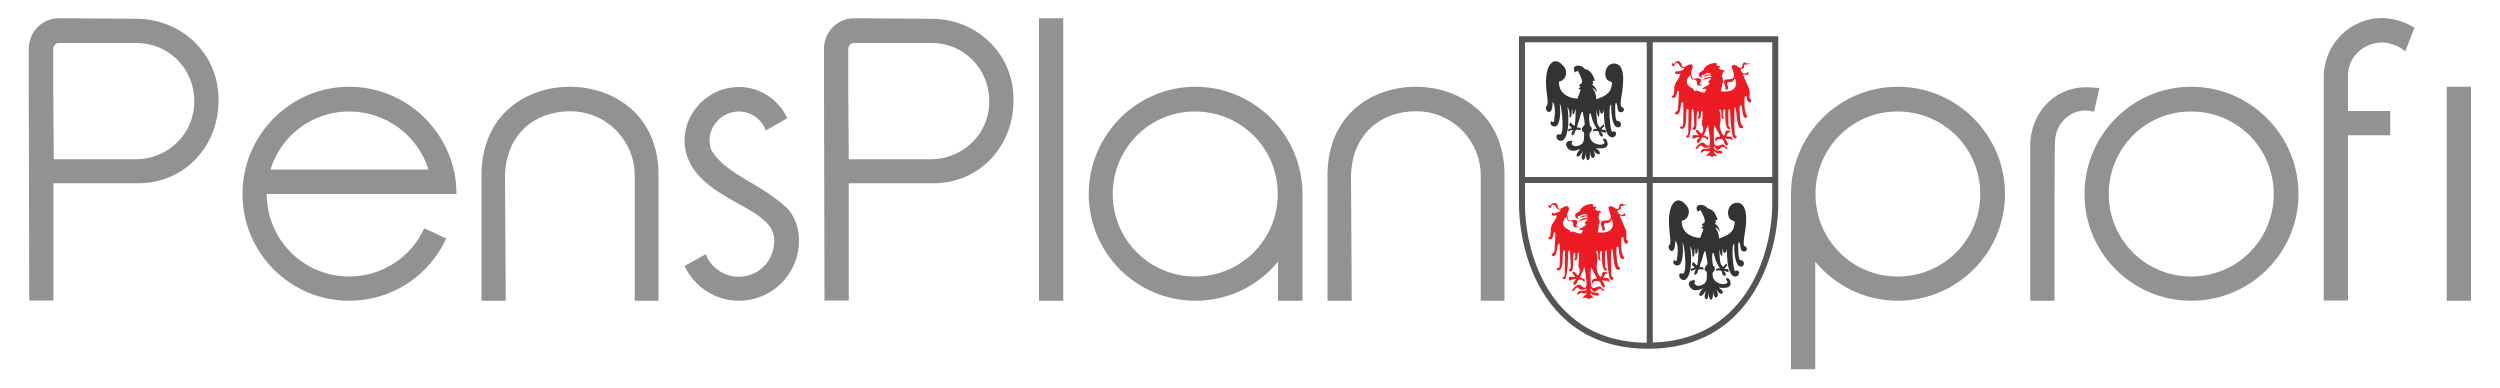 <?xml version="1.0" encoding="utf-8"?>
<!-- Generator: Adobe Illustrator 24.0.1, SVG Export Plug-In . SVG Version: 6.00 Build 0)  -->
<svg version="1.1" id="Livello_1" xmlns="http://www.w3.org/2000/svg" xmlns:xlink="http://www.w3.org/1999/xlink" x="0px" y="0px"
	 viewBox="0 0 1000 155" style="enable-background:new 0 0 1000 155;" xml:space="preserve">
<g>
	<g>
		<path style="fill:#575452;" d="M607.6,14.5v67.3c0,4.8,0.7,17.2,6.7,29.9c6.1,12.7,18.8,27.8,44.9,27.8c26.2,0,39-15.1,45.2-27.9
			c6.2-12.8,6.9-25.1,6.9-29.8V14.5H607.6z M610,70.8V16.9h48.7v53.9H610z M658.7,73.2v63.9c-24.5-0.2-36.5-14.4-42.2-26.4
			c-5.9-12.3-6.5-24.3-6.5-28.9v-8.6H658.7z M661.1,137V73.2h47.8v8.6c0,4.5-0.7,16.5-6.7,28.8C696.5,122.3,684.8,136.3,661.1,137z
			 M708.9,16.9v53.9h-47.8V16.9H708.9z"/>
		<path style="fill:#333333;" d="M619.2,27.3c-1.4,4-0.6,8.5-0.5,9.8c0,0.6,0.6,3.1,0.2,5.1c-1.1,0.4-0.4,2.5,0.6,2.6
			c1.5,0,1.5-2.6,1.6-4.1c0.1,0.1,1.5,1.8,0.5,7.8c-0.1,0.4-0.8,0.5-0.9-0.2c-1.7,1.6,1.5,3.6,2.6,1.2c1.2-3,0.7-7,0.6-7.8
			c0.3-1.3,1.9,8.6,0.7,11.6c-0.3,0.9-0.8,0.3-1.6,0.5c-0.8,0.1-0.6,2.8,1.7,2.5c1.1-0.2,2-2.1,2.4-4.6c0.4-2.5,0.3-5.8-0.1-8.9
			c-0.1-0.3,1.1,1.6,0.8,4c0.2,0.4,0.9,0.1,0.9-1.8c0-1.8,0.1-1.6,0.3-0.5c0,0.9,0,1.2,0.3,1.2c0.5,0.1,0.7-1.3,0.8-2.2
			c0.2,0.4,0.2,1.8,0.1,3.3c-0.1,1.5-0.2,3.4-0.5,3.5c-0.3,0.1-0.6-0.6-1.6-1.4c-0.1,0.5-0.2,0.6-0.4,0.9l0,0.3l1.1,1.2l-1.6,0.4
			l0.2,0.9c0.3-0.2,0.6-0.6,1.9-0.6c0,0.2-0.2,0.1-0.5,0.9c-0.3,0.8-0.3,1.2,0.2,1.3c0,0,0.1-0.4,0.6-0.5c0.5-0.1,0-2.2,1.8-1.8
			l0.9,0.2c0-0.1,0.1-1-0.4-1c-0.5-0.2-1.1,0-1.1,0s0.2-1.8,0.7-2.5c0.4-0.9,1-4.6,1.6-3.8c0.2,1,0.1,1,0.4,2.1
			c0.1,0.2,0.4,2.3,0.4,2.9l-0.8,1c-0.5,0.7-0.5,1.6,0.3,2c0.4,0.1,0.2,1.2,0.2,2.6c-0.1,1.2-0.3,1.3-0.6,1.9
			c-0.7,0.8-3.1,2-4.3,0.4c-0.4-0.5,1.5-2-1.4-1.2c-1.9,0.9-0.3,3.6,1.5,3.8c1.6,0.1,3.1-0.6,3.4-0.9c0.1,0-2.2,2.4-1.4,3.1
			c0.8,0.7,2.4-1.9,2.6-2.4c0.2-0.5-1.6,3.3-0.2,3.8c1.1,0.3,1.1-3.4,1.1-3.8c0-0.3-0.2,4,0.9,4c0.9-0.1,0.8-2.6,0.7-4
			c0-0.7,0.1,3.8,1.6,3c1.1-0.8-0.2-3-0.2-3.3c-0.3-0.4,1.3,2.7,2.6,1.7c0.3-1-1-1.8-1.6-2.2c-0.1-0.2,5.8,1.1,4.6-2.6
			c-0.4-1.7-2.1-1.3-1.7-0.7c0.3,0.5,1.4,1.3-0.4,1.8c-2,0.4-5.5-1-4.9-4.6c0.7-0.6,1.4-1.9,0.1-2.8c-0.5-2.6-0.4-4.5-0.1-5.1
			c0.3-0.6,0.6,1.1,1.1,2.8c0.6,1.7,1.8,3.5,1.8,3.5s-1.9-0.5-1.5,1c0.2-0.2,1.7-0.5,2.2,0.1c0.3,1,0.1,1.5,1,1.7l0.2,0.4
			c0,0,0.5-0.2,0.4-1c-0.3-0.9-0.7-0.8-0.8-1.2l1.9,0.6c0.1-0.4,0.3-1,0-1.1c-0.5-0.3-1.1-0.2-1.4-0.2c-0.6,0.1,0.6-1.3,0.9-1.3
			l-0.1-0.5l-0.2-0.4l-1.4,1.4c-0.4-0.4-0.8-0.9-1-1.6c-0.3-1.1-0.3-2.6-0.4-3.7c-0.1-1.1-0.2-1.9-0.2-1.9c0.1-0.1,0.5,2.7,1.1,2.8
			c0.3,0.1,0.2-2.2,0.3-2.8c0.1-0.6,0.2,1.8,0.9,1.6c0.8-0.3,0.7-1.2,0.9-1.8c0-0.6-0.6,12,3.7,11.2c1.3-0.4,1.8-2.3,0-2.4
			c-0.3,0-0.5,1.1-0.9-1c-0.4-1.4-1-8.2-0.2-9.5c0.4-0.5,0.3,0.7,0.3,1.5c0,0.8,0.2,7,2.4,7.4c2,0.4,1.9-2.4,0.3-2.5
			c-1.4,0.4-1.1-5.1-1.1-6.4c0.1-1.3,0.6-1,0.8,0.4c0.1,1.4,0.3,2.7,1.8,2.5c1.4-0.5,0.9-1.9,0-2.1c-0.6-0.3-0.5-1.7-0.2-3.8
			c0.3-2.1,2.7-13.5-2.8-13.6c-4.3,0.1-4.4,6.3-2,7c1.5,0.6,1.1,0.7,1,1.7c-0.4,1.2,0,3.6-6.2,5.6c0-3.5-2-4.6-1.4-4.4
			c1.3,0.5,1.7,1.9,1.7,1.7c0-1.4-1.2-2.8-2-3.2c-0.2-0.1,0.5,0,0.4-0.6c-0.1-0.3,0-0.3-0.1-0.9l0.7,0.1c0.4-0.1-0.6-2.3-1.2-3.1
			c-0.4-0.7-1.5-1.5-2.7-1.7c-1.3-2-5.8-2-3.9,1.4l1-0.7c0.4,0.3,2.4,4.3,1.7,4.9l-1.2,1.1l0.8,0.4l-1,0.8l0.9,0.3
			c0.2,0.1-1,3-1.2,3.6c-0.9,0.2-7.7-0.7-7.4-6.8c2.5-0.2,3.6-3.5,2.3-5.5C622.8,22.8,620.3,24.5,619.2,27.3"/>
		<path style="fill:#ED1C24;" d="M677.1,35.4c-0.5-0.3-1.4-0.7-1.8-1.2c-0.4-0.5-1.4-1.8,0.6-4c0.4-0.2,0.3,0.5,0.5,0.9
			c0.2,0.4,0.3,0.8,1.2,0.7c0.9,0,1.2,0.8,1.2,1.1c0,0.4-0.1,1.4,1.1,1.4c1.2-0.1,0.8-0.3,0.9-0.4c0.2-0.1-1,0.1-0.9-0.3
			c0.1-0.5,1.2-1.8,0-2.2c-1.2-0.4-2.3,0.5-2.9-0.1c-0.3-0.4-0.9-2-0.3-3.3c0.9-1.7,0.2-2.8-1.5-2c-1.1,0.6-1.9,1.4-2.4,0.4
			c-0.4-0.9-0.5-2.4-2.2-1.8c-0.6,0.2-0.9,1.6-1.8,0.5c-0.3,1,0.5,1.8,0.9,1.2c0.3-0.8,0.8-1.6,1.6-0.8c0.8,0.8,0.9,1.8,2.4,1.7
			c-0.1,0.5-0.9,1.1-1.5,1.1c-0.5,0-1,0.3-1.1,0.4l-0.6-0.3c-0.4,0-1.1,1.6,0.9,1.2l0.7-0.2c0.2,0-0.4,1.7-1,2.5
			c-0.6,0.8-1.6,2-1.4,4.3c-0.1,2-0.6,2.2-1,2.3c-0.3,0.6,1.6,1.2,1.9-0.5c0.3-1.9,0.5-1.9,0.9-1.5c0.2,0.2-0.3,6.2-0.3,6.8
			c0,0.6,0.1,0.9-0.9,1.5c-0.7,0.5,0,1.1,0.5,1c0.4-0.1,1.1-0.2,1.4-2.8c0.3-2.5,0.8-2.2,1-2.1c0.2,0.1,0.2,8.5,0,9.3
			c-0.3,0.6-0.8,0.4-1.1,0.4c-0.2,0-0.1,1.1,0.8,0.9c1.9-0.2,1.5-5.2,1.6-6.2c0.1-1,0-1.5,0.6-1.8l0.3,0.4l-0.1,9.3
			c0,0.3-0.2,1.1-0.7,1.1c-0.5,0,0,0.8,0.4,0.8c0.5,0,0.7,0,1-1.8c0.4-1.4,0.7-5,0.6-7.5c0.1-1-0.1-2.4,0.6-2.1
			c0.3,0,0.5,5.6,0.5,6.3c0,0.6-0.3,0.9-0.6,1.1c-0.3,0.2,0,0.9,0.6,0.9c0.5,0,0.8-0.5,0.9-2.1c0.1-1.6-0.1-4.6,0.4-5.4
			c0.5-0.9,0.6,1.4,0.5,1.9c-0.4,0.5-0.7,1.1,0,1c0.7-0.1,0.9-0.6,0.9-1.5c0-0.8,0.1-1.6,0.3-1.5c0.4-0.1,0.3,0.5,0.3,2.3
			c-0.2,2-0.4,3.1,0,3.6c0.4,0.5,0.5,2.6-0.5,3.2c-0.2-0.2-1.3-1.7-1.8-1.5c-0.5,0.3-0.4,0.6-0.2,0.8l1,1.3c0,0.2-2.5-0.5-2.5,0.3
			c-0.2,0.6,0.2,0.6,0.1,1.2c-0.1,0.2,1.1-0.8,2.7-0.7c0.2,0.1-0.1,0.2-0.7,0.8c-0.6,0.6-0.4,1.4,0.3,1.6l0.7-1
			c0.4-0.1,0.2-1.8,1.9-1.2l1.2,0.9c0-0.5,0.2-0.8,0-1.1l-1.8-0.8c0.4-0.6,1.6-3.7,1.7-4c0.1-0.3,1.6,7.7,0.5,8.1
			c-1,0.4-1.7-1.1-2.5-1.2c-1-0.1-2.7,1.6-2.9,2.6l0.8-0.1c0.3-0.3,0.8-1.6,1.7-1.2c0.7,0.4,0.4,0.6,1,0.8c0.7,0.1,2.3-0.3,2.5-0.4
			c0.2,0-0.2,0.7-1.2,0.8c-1.1,0-2.7-0.3-2.7,1.7l0.9-0.5c0.1-0.3,0.8-0.6,1.5-0.2c0.7,0.2,1.2-0.1,1.3-0.3c0.1,0-0.1,0.8-0.7,1.2
			c-0.7,0.3-0.7,1.1-0.7,1.3c0.1-0.2,0.8-0.7,1.4-0.3c0.6,0.4,1.4,0.5,1.6,0l1.1,0.1c0.1-0.3-1.3-1.5-1.1-2c0.2-0.6,0.2,1,2,0.8
			l1.3,0.2c0.1-0.5,0-1.3-0.9-1.2c-1,0-2.6-0.1-2.5-1.5c0.1-0.5,0.3-0.1,0.5,0.2c0.2,0.3,0.7,1.2,1.4,0.9c0.7-0.3,1.4-1.5,2.2-1.1
			c0.7,0.4,0.7,1.2,1.6,0.4c0.2-0.1-0.6,0.1-1.6-1.3c-0.7-0.5-2.2,0.5-2.7,0.5c-0.5,0-1-0.2-1.2-1.2c-0.1-1.2-0.4-5.5,0.1-7l2.1,3.9
			c0.1,0.3,0.3,0.5-0.3,0.6c-0.7,0.1-1.9,0-1.4,1.7c0.2,0.4,0.6-0.8,1.2-0.8c0.4,0,0.3,0.4,1.1-0.1l0.8,0.6l0.4,1.1
			c0,0.3,0.8,0.6,0.7,1.2c0,0.1,1.2-0.4,0.6-1.3c-0.4-0.8-1-1.6-1.1-1.9c-0.1-0.1,0.8,0.5,1.6,0.4c0.9-0.1,1.2,0,1.3,0.7
			c0,0.7,0.8-1.6-0.8-1.7c-1.8-0.1-1.3,0-1.6-0.2c0.1-0.1,0.5-0.2,0.5-0.9c0.5-0.2,0.6-1.1,1.2-0.4c0.2-0.9-0.6-0.9-1-0.9
			c-0.6-0.1-1,0.2-1,1c-0.1,0.8-0.3,0.8-0.6,1c-1-0.6-1.8-3.5-1.5-4.7c0.4-0.4,0.3-3.7,0-4.6c-0.3-0.7-0.4-1.8,0.5-0.8
			c0.3,1-0.6,3.7,1.1,3.5c0.2,0-0.8-0.9-0.2-3.4c0.2-0.9,0.8-0.2,0.7,0.1c0,0.3-0.3,6.5,1.2,7.3c0.8,0.3,1-0.4,0.6-0.8
			c-0.4-0.4-0.5-0.1-0.5-0.6c0-0.5-0.2-5.6,0.1-6.3c0.1-0.5,0.5-0.4,0.5,0.1c0,0.5,0.4,9.3,1.3,10.9c0.4,0.7,1.1,0.6,1.3,0.1
			c0.3-0.5-0.4-0.8-0.7-1.1c-0.2-0.4-0.2-9.7-0.1-10.3c0.1-0.7,0.3-0.8,0.4-0.6c0.4,1,0.5,7.7,1.9,8.2c1.4,0.4,1.6-0.6,0.7-1
			c-1-1.4-1-6.9-0.9-7.8l0.6-0.3c0.5,0.1,0.2,5.3,1.8,5c1.1-0.2,0.6-0.9,0.4-1c-0.8-0.9-1-4.2-0.9-5.3c0-1.1,0-1.8,0.1-2.1l0.6-0.4
			c0.2-0.2,0.2,2.7,1.3,2.7c1.1,0,0.8-1.5,0-1.7c-0.2-0.1,0.6-2.7-0.5-4.6c-0.7-1.6-2-4.5-2.1-4.9c-0.2-0.4,2,0.7,2.2-0.2
			c0.1-0.7,0-1-0.2-0.8c-1,1.3-2.9,0.3-2.9-0.9c-0.1-0.6,1.6-0.2,1.3-1.3c-0.1-0.9,0.5-0.8,1-0.8c0.5,0,1.3-0.2,1.4-0.5
			c0.2-0.3-0.7,0.6-1.9-0.3c-0.8-0.2-1,0.6-1.1,1c-0.1,0.3,0,1.7-1.5,0.9c-1.4-1.2-3.2-1.3-2.7,0.3c0.6,1.8,1.4,3.4,0.2,4.2
			c-1.5,0.8-3.9-0.5-3.3,2.1c0.4,1.6,1,1.9,0.1,2.1c0.3,0.3,1.7,0.5,1.5-0.7c-0.6-1.3-0.6-2,0.3-2.1c2.1,0.3,2.1-1.5,2.2-1.5
			c1.1,1,1.7,6.2-5.5,5.2c0.2-0.5,0.4-0.6,0.3-1.1l0.2-0.8l0-1c0.1-0.2,0.8-0.7,0.3-2.1c-0.4-1-0.3-1-0.3-1.3
			c-0.1-0.3,0.3,0,0.3-1.1c0-0.8,0.4-0.5,0.7-0.3l0.3,0.1c0,0-0.6-1.2-1.1-1c-0.5,0.3-1.4-0.4-1.5-0.7l0.7-0.8c0-0.2-2.1,0.4-1.4-1
			c-1.4-0.7-5.1,0.7-5.3,2.6c-0.3,0.2-1,0.5-1.5,0.9c-0.7,0.7-0.8,2,1.1,2.3c-0.3-0.3-0.8-1-0.3-1.2c0.6,0,1.3-0.3,1.7-0.6
			c0.3-0.4,1.6-0.3,2,0.4c-1.1-0.2-2.9,0.1-2.9,1.1c0.6-0.6,2.7-1.1,3-0.4c0.1,0.6-3.1,0-3.3,1.6c0.7-0.6,3.1-0.9,3.3-0.8
			c0,0.1-1.3,1.1-1.4,1.6c0.1,0.3,1.2-0.2,0.3,0.9c-1.5,1.2-2.5,1-2.4,1.9c0,0.2,0.4-0.4,1.4-0.1c0.1,0.2-0.4,1.7-1.3,1.4
			c-1.5-0.2-2.5-1.3-3.6-0.5C677.6,35.5,677.1,35.4,677.1,35.4"/>
		<path style="fill:#333333;" d="M668.4,82.9c-1.4,4-0.6,8.5-0.6,9.8c0,0.6,0.6,3.1,0.2,5.1c-1.1,0.4-0.4,2.5,0.6,2.6
			c1.5,0,1.4-2.7,1.6-4.1c0.1,0.1,1.6,1.8,0.5,7.8c-0.1,0.4-0.8,0.5-0.9-0.2c-1.7,1.6,1.5,3.6,2.6,1.2c1.2-3,0.7-7,0.6-7.8
			c0.3-1.3,1.9,8.6,0.7,11.6c-0.3,0.9-0.8,0.3-1.6,0.5c-0.8,0.1-0.6,2.8,1.7,2.6c1.1-0.2,2-2.1,2.4-4.6c0.4-2.5,0.3-5.8-0.1-8.9
			c-0.1-0.3,1.1,1.6,0.8,4c0.2,0.4,0.9,0.1,0.9-1.7c0-1.8,0.1-1.6,0.3-0.5c0,0.9,0,1.2,0.3,1.2c0.5,0.1,0.7-1.3,0.8-2.2
			c0.2,0.4,0.2,1.8,0.1,3.3c-0.1,1.5-0.2,3.4-0.5,3.5c-0.3,0.1-0.6-0.6-1.6-1.4c-0.1,0.5-0.2,0.6-0.4,0.9l0,0.3l1.1,1.2l-1.6,0.4
			l0.2,1c0.3-0.2,0.6-0.6,1.9-0.7c0,0.2-0.2,0.1-0.5,0.9c-0.3,0.8-0.3,1.2,0.2,1.3c0,0,0.1-0.4,0.6-0.5c0.5-0.1,0-2.2,1.8-1.8
			l0.9,0.2c0-0.1,0.1-1-0.4-1c-0.5-0.1-1.1,0-1.1,0s0.2-1.8,0.7-2.5c0.4-0.9,1-4.6,1.6-3.8c0.2,1,0.1,1,0.4,2.1
			c0.1,0.2,0.4,2.3,0.4,2.9l-0.8,1c-0.5,0.7-0.5,1.6,0.3,2c0.4,0.1,0.2,1.2,0.2,2.6c-0.1,1.2-0.3,1.3-0.6,1.9
			c-0.7,0.8-3.1,2.1-4.3,0.4c-0.4-0.5,1.5-2-1.4-1.2c-1.9,0.9-0.3,3.6,1.5,3.8c1.6,0.1,3.1-0.6,3.4-0.9c0.1,0-2.3,2.4-1.4,3.1
			c0.8,0.7,2.4-1.9,2.7-2.4c0.2-0.5-1.6,3.3-0.2,3.8c1.1,0.3,1.1-3.4,1.1-3.8c0-0.3-0.2,4,0.9,4c0.9-0.1,0.9-2.6,0.7-4
			c0-0.7,0.1,3.8,1.6,3c1.1-0.8-0.2-3-0.2-3.3c-0.3-0.4,1.3,2.7,2.6,1.7c0.3-1-1-1.8-1.6-2.2c-0.1-0.2,5.8,1.1,4.6-2.6
			c-0.4-1.7-2.1-1.3-1.7-0.7c0.3,0.5,1.4,1.3-0.4,1.8c-2,0.4-5.5-1-4.9-4.6c0.7-0.6,1.4-1.9,0.1-2.8c-0.5-2.6-0.4-4.5-0.1-5.1
			c0.3-0.6,0.6,1.1,1.1,2.8c0.6,1.7,1.8,3.5,1.8,3.5s-1.9-0.5-1.5,1c0.2-0.2,1.7-0.5,2.2,0.1c0.3,1,0.1,1.5,1,1.7l0.2,0.3
			c0,0,0.5-0.2,0.4-1c-0.3-0.8-0.7-0.8-0.8-1.2l1.9,0.6l0-1.1c-0.5-0.3-1.1-0.2-1.4-0.2c-0.6,0.1,0.6-1.3,0.9-1.3l-0.1-0.5l-0.2-0.4
			l-1.4,1.4c-0.4-0.5-0.8-1-1-1.6c-0.3-1.1-0.3-2.6-0.4-3.7c-0.1-1.1-0.2-1.9-0.2-1.9c0.1-0.1,0.5,2.7,1.1,2.8
			c0.3,0.1,0.2-2.2,0.3-2.8c0.1-0.6,0.2,1.9,0.9,1.6c0.8-0.3,0.7-1.2,0.9-1.9c0-0.6-0.6,12,3.7,11.3c1.3-0.4,1.8-2.3,0-2.4
			c-0.3,0-0.5,1.1-0.9-1c-0.4-1.4-1-8.2-0.2-9.5c0.4-0.5,0.3,0.7,0.3,1.5c0,0.8,0.2,7,2.4,7.4c1.9,0.4,1.9-2.4,0.3-2.5
			c-1.3,0.4-1.1-5.1-1.1-6.4c0.1-1.3,0.6-1,0.8,0.4c0.1,1.4,0.3,2.7,1.8,2.5c1.4-0.5,0.9-1.9,0-2.1c-0.6-0.3-0.5-1.7-0.2-3.8
			c0.3-2.1,2.7-13.5-2.9-13.6c-4.3,0.1-4.4,6.3-2,7c1.5,0.6,1.1,0.7,1,1.7c-0.4,1.2,0,3.6-6.2,5.6c-0.1-3.5-2-4.6-1.4-4.4
			c1.3,0.5,1.7,1.9,1.7,1.7c0-1.4-1.1-2.8-2-3.2c-0.2-0.1,0.5,0,0.4-0.6c-0.1-0.3,0-0.3-0.1-0.9l0.7,0.1c0.4-0.1-0.6-2.3-1.2-3.1
			c-0.4-0.7-1.5-1.5-2.7-1.7c-1.3-2-5.8-2-3.9,1.4l1-0.7c0.4,0.3,2.4,4.3,1.7,4.9l-1.2,1.1l0.8,0.4l-1,0.8l0.9,0.3
			c0.2,0.2-1,3-1.2,3.6c-0.9,0.2-7.7-0.7-7.4-6.8c2.5-0.3,3.6-3.5,2.3-5.5C672,78.5,669.5,80.1,668.4,82.9"/>
		<path style="fill:#ED1C24;" d="M627.6,92c-0.5-0.3-1.4-0.8-1.8-1.2c-0.4-0.5-1.4-1.8,0.6-4c0.4-0.2,0.3,0.5,0.5,0.9
			c0.1,0.4,0.3,0.8,1.2,0.7c0.9,0,1.2,0.8,1.2,1.2c0,0.4-0.1,1.4,1.1,1.4c1.2-0.1,0.8-0.3,0.9-0.4c0.2-0.1-1,0.1-0.9-0.3
			c0.1-0.4,1.2-1.8,0-2.2c-1.2-0.4-2.3,0.5-2.9-0.1c-0.4-0.3-0.9-2-0.3-3.3c0.9-1.7,0.1-2.8-1.6-2c-1.1,0.6-1.8,1.4-2.3,0.4
			c-0.4-0.9-0.5-2.4-2.2-1.8c-0.6,0.2-0.9,1.6-1.7,0.5c-0.3,1,0.5,1.8,0.9,1.2c0.3-0.8,0.8-1.6,1.6-0.8c0.8,0.8,0.9,1.8,2.4,1.7
			c-0.1,0.5-0.9,1.1-1.5,1.1c-0.5,0-1,0.3-1.1,0.4l-0.6-0.3c-0.4,0-1.1,1.6,0.9,1.1l0.7-0.2c0.2,0-0.4,1.7-1,2.5
			c-0.6,0.8-1.6,2-1.4,4.3c-0.1,2-0.6,2.2-1,2.3c-0.3,0.6,1.6,1.2,1.9-0.5c0.3-1.9,0.5-1.9,0.9-1.5c0.2,0.2-0.3,6.2-0.3,6.8
			c0,0.6,0.1,0.9-0.8,1.5c-0.7,0.6,0,1.1,0.4,1c0.4-0.1,1.1-0.2,1.4-2.8c0.3-2.5,0.8-2.2,1-2.1c0.2,0.1,0.2,8.5,0,9.3
			c-0.3,0.6-0.8,0.4-1.1,0.4c-0.2,0-0.1,1.1,0.8,0.9c1.9-0.2,1.5-5.2,1.6-6.2c0.1-1,0-1.5,0.6-1.8l0.3,0.4l-0.1,9.3
			c0,0.3-0.1,1.1-0.7,1.1c-0.6,0,0,0.8,0.4,0.8c0.4,0,0.7,0,1-1.8c0.4-1.4,0.6-5,0.6-7.5c0.1-1-0.1-2.4,0.6-2.1
			c0.3-0.1,0.5,5.6,0.5,6.3c0,0.6-0.3,0.9-0.6,1.1c-0.3,0.2,0,0.9,0.6,0.9c0.5,0,0.8-0.5,0.9-2c0.1-1.6-0.1-4.6,0.4-5.4
			c0.5-0.9,0.6,1.4,0.5,1.9c-0.4,0.5-0.7,1,0,1c0.7-0.1,0.9-0.6,0.9-1.5c0-0.8,0-1.6,0.3-1.5c0.4-0.1,0.3,0.5,0.3,2.3
			c-0.2,2-0.4,3.1,0,3.6c0.4,0.5,0.5,2.6-0.5,3.2c-0.2-0.2-1.3-1.7-1.8-1.5c-0.5,0.3-0.4,0.6-0.2,0.8l1,1.3c0,0.2-2.5-0.5-2.5,0.3
			c-0.2,0.6,0.2,0.6,0.1,1.2c-0.1,0.2,1.1-0.8,2.7-0.6c0.2,0.1-0.1,0.2-0.7,0.8c-0.6,0.6-0.4,1.4,0.3,1.6l0.7-1
			c0.4-0.1,0.2-1.8,1.9-1.2l1.2,0.9c0-0.5,0.2-0.8,0-1.1l-1.8-0.8c0.4-0.6,1.6-3.7,1.7-4c0.1-0.3,1.6,7.7,0.5,8.1
			c-1,0.4-1.7-1.1-2.5-1.1c-1-0.1-2.7,1.5-2.9,2.5l0.8-0.1c0.3-0.3,0.8-1.6,1.7-1.2c0.6,0.4,0.4,0.6,1,0.8c0.7,0.1,2.3-0.3,2.5-0.4
			c0.2-0.1-0.2,0.6-1.2,0.8c-1.1,0-2.7-0.3-2.7,1.7l0.9-0.5c0.1-0.3,0.8-0.6,1.5-0.2c0.7,0.2,1.1-0.1,1.3-0.3c0.1,0-0.1,0.8-0.7,1.2
			c-0.7,0.3-0.7,1.1-0.7,1.3c0.1-0.2,0.8-0.7,1.4-0.3c0.6,0.4,1.4,0.5,1.6,0l1.1,0.1c0.1-0.3-1.3-1.5-1.1-2c0.2-0.6,0.2,1,2,0.8
			l1.3,0.2c0.1-0.5,0-1.4-0.8-1.2c-1,0-2.7-0.1-2.5-1.5c0.1-0.6,0.2-0.1,0.5,0.2c0.3,0.3,0.7,1.2,1.4,0.9c0.7-0.3,1.4-1.5,2.2-1.1
			c0.7,0.4,0.7,1.2,1.6,0.4c0.2-0.1-0.6,0.1-1.6-1.3c-0.7-0.5-2.2,0.5-2.7,0.5c-0.5,0-1-0.2-1.2-1.2c-0.1-1.2-0.4-5.5,0.1-7l2.1,3.9
			c0.1,0.3,0.3,0.5-0.3,0.6c-0.7,0.1-1.9,0.1-1.4,1.7c0.2,0.4,0.6-0.8,1.2-0.8c0.4-0.1,0.3,0.4,1.1-0.1l0.9,0.6l0.4,1.1
			c0,0.3,0.8,0.6,0.7,1.1c0,0.1,1.2-0.4,0.6-1.3c-0.4-0.8-1-1.6-1.1-1.9c-0.1-0.1,0.8,0.5,1.6,0.4c0.8-0.1,1.2,0,1.3,0.7
			c0,0.7,0.8-1.6-0.8-1.8c-1.8-0.1-1.3,0-1.6-0.2c0.1-0.1,0.5-0.2,0.5-0.9c0.5-0.2,0.6-1.1,1.1-0.4c0.2-0.9-0.6-1-1-0.9
			c-0.6-0.1-1,0.2-1,1c-0.1,0.8-0.3,0.8-0.6,1c-1-0.6-1.8-3.5-1.5-4.7c0.4-0.5,0.3-3.7,0-4.6c-0.2-0.7-0.4-1.8,0.5-0.8
			c0.3,1-0.5,3.7,1.1,3.5c0.2,0-0.8-0.9-0.2-3.4c0.3-0.9,0.8-0.2,0.7,0.1c0,0.3-0.3,6.6,1.2,7.3c0.8,0.3,1-0.4,0.6-0.8
			c-0.4-0.4-0.5-0.1-0.5-0.6c0-0.5-0.2-5.6,0.1-6.3c0.1-0.6,0.5-0.4,0.5,0.1c0,0.5,0.4,9.3,1.3,10.9c0.4,0.7,1.1,0.6,1.3,0.1
			c0.3-0.5-0.4-0.8-0.7-1.1c-0.2-0.4-0.2-9.7-0.1-10.3c0.1-0.6,0.3-0.8,0.4-0.6c0.4,1,0.5,7.8,1.9,8.2c1.4,0.4,1.6-0.6,0.7-1.1
			c-1-1.4-1-6.9-0.9-7.8l0.6-0.3c0.5,0,0.2,5.3,1.8,5c1.1-0.2,0.6-0.9,0.4-1c-0.8-0.9-1-4.2-0.9-5.3c0-1.1,0-1.8,0.1-2.1l0.6-0.4
			c0.2-0.2,0.2,2.7,1.3,2.7c1.1,0,0.8-1.5,0-1.7c-0.2-0.1,0.6-2.7-0.5-4.6c-0.7-1.6-1.9-4.5-2.1-4.9c-0.2-0.4,2,0.7,2.2-0.2
			c0.1-0.7,0-1-0.2-0.8c-1,1.3-2.9,0.3-2.9-0.9c-0.1-0.6,1.6-0.2,1.3-1.3c-0.1-0.9,0.5-0.8,1-0.8c0.5,0,1.3-0.2,1.4-0.5
			c0.2-0.3-0.7,0.6-1.9-0.3c-0.8-0.2-1,0.6-1.1,1c-0.1,0.3,0,1.7-1.5,0.9c-1.4-1.2-3.3-1.3-2.7,0.3c0.6,1.8,1.4,3.3,0.2,4.2
			c-1.5,0.8-3.8-0.5-3.3,2.1c0.5,1.6,1,1.9,0.1,2c0.3,0.3,1.7,0.5,1.5-0.7c-0.6-1.3-0.6-2,0.3-2.1c2.1,0.3,2.1-1.5,2.2-1.5
			c1.1,1,1.7,6.2-5.5,5.2c0.2-0.5,0.4-0.6,0.3-1.1l0.2-0.8l-0.1-1c0.1-0.3,0.8-0.7,0.3-2.1c-0.4-1-0.3-1-0.3-1.3
			c-0.1-0.3,0.3,0,0.3-1.1c0-0.8,0.4-0.5,0.7-0.3l0.3,0.1c0,0-0.6-1.2-1.1-1c-0.5,0.3-1.4-0.4-1.6-0.7l0.7-0.8c0-0.2-2.1,0.4-1.4-1
			c-1.4-0.7-5.1,0.7-5.3,2.6c-0.3,0.2-1,0.5-1.5,0.9c-0.7,0.7-0.8,1.9,1.1,2.3c-0.3-0.3-0.8-1-0.3-1.2c0.6,0,1.3-0.3,1.7-0.6
			c0.4-0.4,1.6-0.3,2,0.4c-1.1-0.2-2.9,0.1-2.9,1.1c0.6-0.6,2.7-1.1,3-0.4c0.1,0.6-3.1,0-3.2,1.6c0.7-0.6,3.1-0.9,3.3-0.8
			c0,0.1-1.3,1.1-1.4,1.6c0.1,0.3,1.2-0.2,0.3,0.9c-1.5,1.2-2.5,1-2.4,1.9c0,0.2,0.4-0.4,1.4-0.1c0.1,0.2-0.4,1.7-1.3,1.4
			c-1.5-0.2-2.5-1.3-3.6-0.5C628.1,92.1,627.6,92,627.6,92"/>
	</g>
	<g>
		<path style="fill:#929292;" d="M87.4,39.6v0.7c0,18.3-13.7,33-32,33h-1H21.4v46.9h-9.7c0-28.5-0.2-56.9-0.2-85.4V19.5
			c0-6.8,5.4-12.2,12-12.2l30.7,0.2C72.6,7.4,87.4,21.5,87.4,39.6z M21.3,19.5v15.4c0,9.7,0.2,19.1,0.2,28.8h32h0.8
			c12.9,0,23.4-10.2,23.4-23v-0.3c0-12.9-10.2-23.2-23-23.2h-31C22.6,17.1,21.3,18.1,21.3,19.5z"/>
		<path style="fill:#929292;" d="M182.6,77.6H177h-4.2h-66.1c0,18.3,14.7,33,33,33c13.4,0,24.9-8,30-19.3l8.8,4.1
			c-6.8,14.7-21.5,24.9-38.8,24.9c-23.6,0-42.7-19.1-42.7-42.7s19.1-42.9,42.7-42.9C163.3,34.7,182.6,54,182.6,77.6z M108.2,67.8
			h63.2c-4.2-13.4-16.8-23.2-31.7-23.2C124.8,44.5,112.3,54.4,108.2,67.8z"/>
		<path style="fill:#929292;" d="M263.6,120.3h-9.7v-50c0-14.2-11.5-25.8-25.8-25.8c-14.1,0-25.6,9-26.1,25.6l0.3,50.2h-9.7V70.1
			c0-24.1,17.6-35.2,34.9-35.4h0.3c17.8,0,35.6,11.4,35.6,35.2v0.3V120.3z"/>
		<path style="fill:#929292;" d="M314.9,47.3l-8.6,4.9c-1.5-4.4-5.8-7.6-10.8-7.6c-6.4,0-11.7,5.3-11.7,11.7c0,1.2,0.3,2.5,0.7,3.7
			c5.8,9.7,18.8,12.9,29.5,22.5c4.1,3.6,5.6,9,5.6,13.7c0,13.4-10.8,24.1-24.1,24.1c-9.7,0-17.8-5.8-21.7-13.9l8.5-4.7
			c2,5.3,7.3,9,13.2,9c8,0,14.2-6.4,14.2-14.4v-0.2c0-12.4-23.4-14.7-32.7-29.1c-2.2-3.6-3.2-7.3-3.2-10.8
			c0-11.2,9.5-21.4,21.7-21.4C304.1,34.7,311.6,40,314.9,47.3z"/>
		<path style="fill:#929292;" d="M405.4,39.6v0.7c0,18.3-13.7,33-32,33h-1h-32.9v46.9h-9.7c0-28.5-0.2-56.9-0.2-85.4V19.5
			c0-6.8,5.4-12.2,12-12.2l30.7,0.2C390.7,7.4,405.4,21.5,405.4,39.6z M339.3,19.5v15.4c0,9.7,0.2,19.1,0.2,28.8h32h0.8
			c12.9,0,23.4-10.2,23.4-23v-0.3c0-12.9-10.2-23.2-23-23.2h-31C340.7,17.1,339.3,18.1,339.3,19.5z"/>
		<path style="fill:#929292;" d="M425.3,7.3v113h-9.7V7.3H425.3z"/>
		<path style="fill:#929292;" d="M521,77.6v42.7h-9.8v-15.6c-7.8,9.5-19.7,15.6-33,15.6c-23.6,0-42.7-19.1-42.7-42.7
			s19.1-42.9,42.7-42.9C501.7,34.7,521,54,521,77.6z M445.1,77.6c0,18.3,14.7,33,33,33c18.3,0,33-14.7,33-33s-14.7-33-33-33
			C459.8,44.5,445.1,59.3,445.1,77.6z"/>
		<path style="fill:#929292;" d="M602,120.3h-9.7v-50c0-14.2-11.5-25.8-25.8-25.8c-14.1,0-25.6,9-26.1,25.6l0.3,50.2h-9.7V70.1
			c0-24.1,17.6-35.2,34.9-35.4h0.3c17.8,0,35.6,11.4,35.6,35.2v0.3V120.3z"/>
		<path style="fill:#929292;" d="M802,77.6c0,23.6-19.3,42.7-42.9,42.7c-13.2,0-25.1-6.1-33-15.6v43h-9.7V77.6
			c0-23.6,19.1-42.9,42.7-42.9S802,54,802,77.6z M726.2,77.6c0,18.3,14.6,33,32.9,33c18.3,0,33-14.7,33-33s-14.7-33-33-33
			C740.8,44.5,726.2,59.3,726.2,77.6z"/>
		<path style="fill:#929292;" d="M837.6,44.7c-1.2-0.3-2.2-0.5-3.4-0.5c-6.9,0-12.2,5.9-12.2,12.7c-0.2,0.8-0.2,44.4-0.2,63.4h-9.7
			v-62c0-13,9.5-23.4,22.4-23.4c1.9,0,3.2,0.2,5.3,0.3L837.6,44.7z"/>
		<path style="fill:#929292;" d="M919.4,77.6c0,23.6-19.3,42.7-42.9,42.7s-42.7-19.1-42.7-42.7s19.1-42.9,42.7-42.9
			S919.4,54,919.4,77.6z M843.5,77.6c0,18.3,14.7,33,33,33c18.3,0,33-14.7,33-33s-14.7-33-33-33C858.2,44.5,843.5,59.3,843.5,77.6z"
			/>
		<path style="fill:#929292;" d="M962.1,20.6c-2-2-6.1-3.6-9.2-3.6c-7.3,0-13.7,5.6-13.7,13.2v14.2h16.9v9.7h-16.9v22v44.1h-9.7
			V30.8c0-13,10.5-23.6,23.4-23.6c4.9,0.2,9,1.5,12.9,3.9L962.1,20.6z"/>
		<path style="fill:#929292;" d="M988.4,34.7v85.6h-9.7V34.7H988.4z"/>
	</g>
</g>
</svg>

